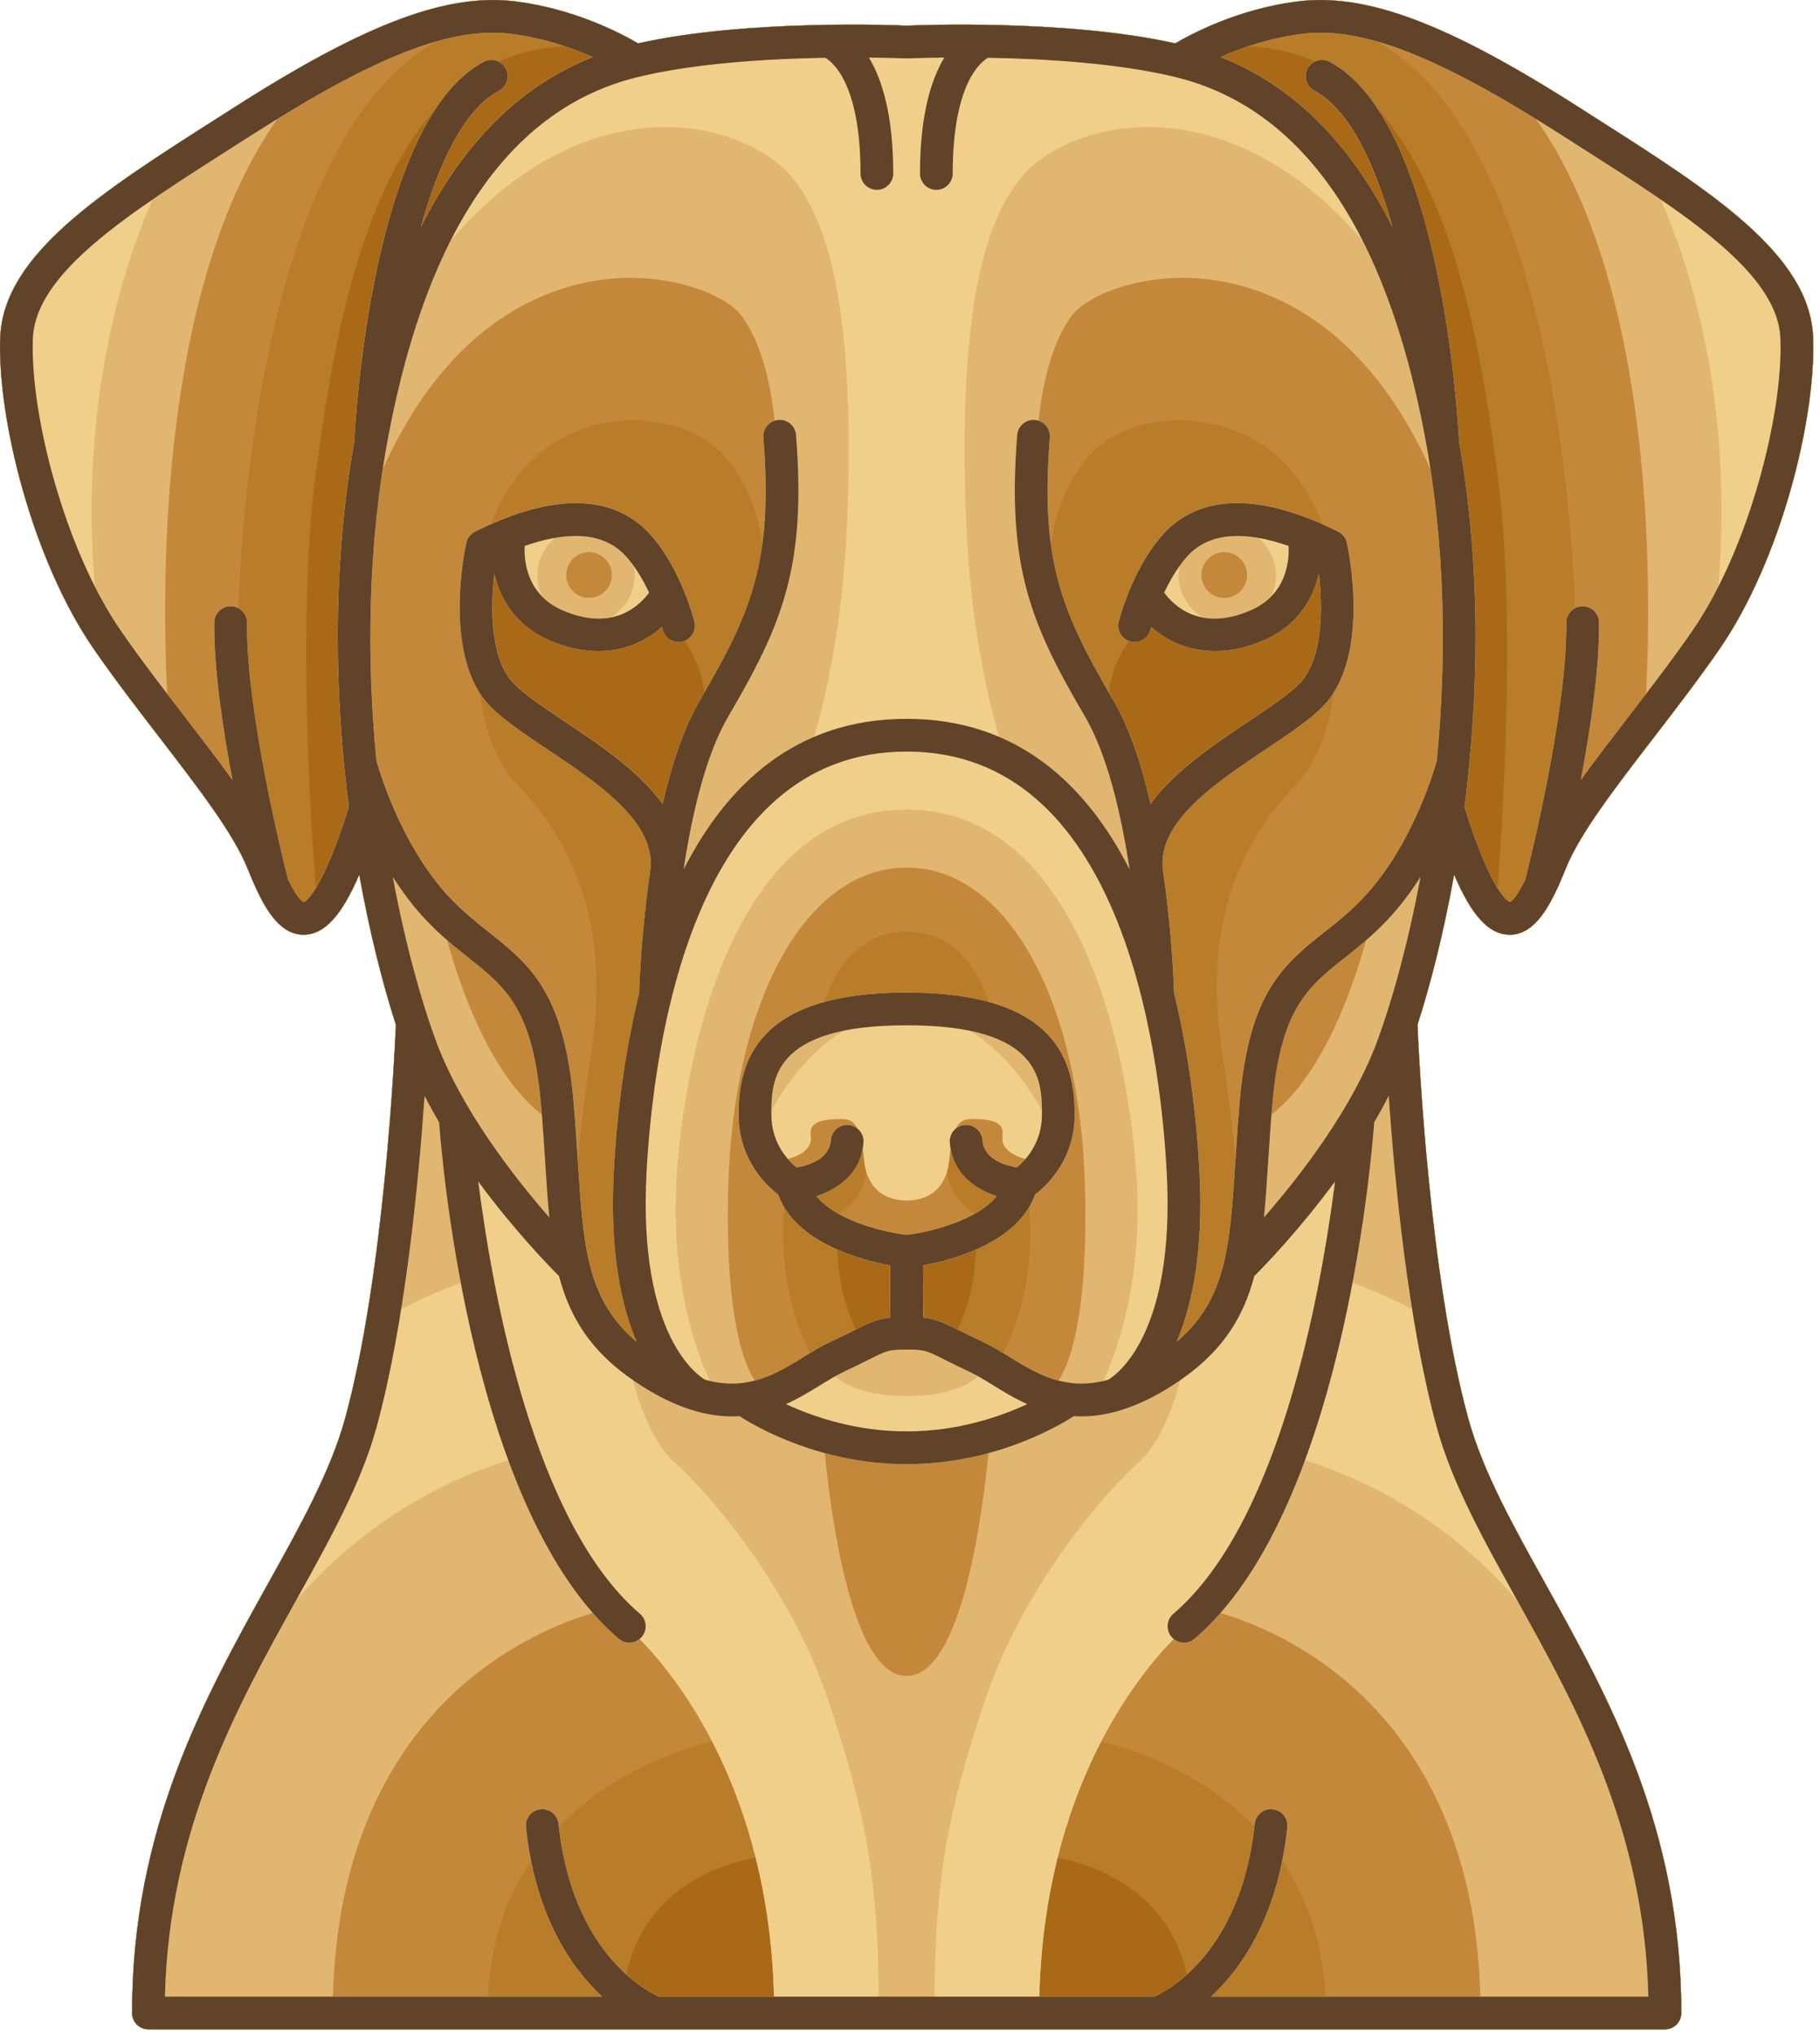 <svg style="fill-rule:evenodd;clip-rule:evenodd;stroke-linejoin:round;stroke-miterlimit:2;" xml:space="preserve" xmlns:xlink="http://www.w3.org/1999/xlink" xmlns="http://www.w3.org/2000/svg" version="1.1" viewBox="0 0 136 152" height="100%" width="100%">
    <g transform="matrix(1,0,0,1,-230.251,-221.853)">
        <g>
            <g transform="matrix(1,0,0,1,-200.65,-97.964)">
                <path style="fill:rgb(169,105,22);fill-rule:nonzero;" d="M543.62,389.632C543.654,389.633 543.689,389.633 543.724,389.633C545.245,389.633 546.283,388.227 547.14,386.448C547.14,386.444 547.143,386.442 547.144,386.439C547.421,385.863 547.68,385.25 547.929,384.629C548.961,382.072 551.618,378.622 554.432,374.969C556.076,372.834 557.775,370.627 559.354,368.352C563.991,361.672 566.616,351.039 566.386,345.018C566.151,338.824 558.758,334.117 550.198,328.664L548.86,327.813C539.058,321.552 532.962,319.267 527.827,319.926C523.408,320.495 519.934,322.341 518.722,323.057C510.653,321.241 499.378,321.701 498.653,321.732C497.931,321.7 486.655,321.241 478.582,323.057C477.37,322.341 473.896,320.495 469.478,319.926C464.341,319.268 458.247,321.552 448.444,327.813L447.105,328.666C438.545,334.116 431.153,338.823 430.917,345.018C430.688,351.039 433.313,361.671 437.949,368.352C439.528,370.627 441.228,372.834 442.872,374.969C445.685,378.622 448.343,382.073 449.374,384.629C449.624,385.249 449.883,385.863 450.16,386.439C450.161,386.442 450.161,386.444 450.164,386.446C451.02,388.226 452.059,389.634 453.58,389.633C453.615,389.633 453.649,389.633 453.684,389.632C455.165,389.57 456.43,388.211 457.747,385.148C458.542,389.587 459.533,393.417 460.483,396.355C460.397,398.405 459.614,415.143 456.673,425.811C455.602,429.694 453.345,433.751 450.957,438.046C446.181,446.631 440.768,456.359 440.768,470.167C440.768,470.843 441.316,471.389 441.99,471.389L517.411,471.389C517.413,471.389 517.414,471.391 517.417,471.391C517.419,471.391 517.42,471.389 517.421,471.389L555.317,471.389C555.991,471.389 556.54,470.843 556.54,470.167C556.54,456.359 551.127,446.631 546.351,438.046C543.961,433.751 541.706,429.693 540.634,425.811C537.695,415.148 536.911,398.405 536.825,396.355C537.774,393.417 538.765,389.587 539.561,385.148C540.874,388.211 542.138,389.57 543.62,389.632Z"></path>
            </g>
            <g transform="matrix(1,0,0,1,5.5863e-05,-97.965)">
                <path style="fill:rgb(185,124,40);fill-rule:nonzero;" d="M349.546,328.665L348.209,327.814C338.407,321.553 332.311,319.268 327.176,319.927C322.757,320.496 319.282,322.342 318.07,323.058C310,321.242 298.726,321.702 298,321.733C297.278,321.701 286.002,321.242 277.929,323.058C276.718,322.342 273.243,320.496 268.825,319.927C263.689,319.269 257.594,321.553 247.79,327.814L246.453,328.667C237.893,334.117 230.5,338.824 230.265,345.019C230.036,351.04 232.66,361.672 237.297,368.353C238.876,370.628 240.576,372.835 242.22,374.97C245.033,378.623 247.691,382.074 248.722,384.63C248.972,385.25 249.23,385.864 249.508,386.44C249.509,386.443 249.509,386.445 249.511,386.447C250.367,388.227 251.406,389.635 252.928,389.634C252.963,389.634 252.997,389.634 253.032,389.633C254.513,389.571 255.778,388.212 257.094,385.149C257.889,389.588 258.881,393.418 259.83,396.356C259.745,398.406 258.961,415.144 256.021,425.812C254.95,429.695 252.693,433.752 250.305,438.047C245.529,446.632 240.117,456.36 240.117,470.168C240.117,470.844 240.664,471.39 241.339,471.39L316.759,471.39C316.761,471.39 316.762,471.392 316.765,471.392C316.768,471.392 316.768,471.39 316.769,471.39L354.665,471.39C355.339,471.39 355.888,470.844 355.888,470.168C355.888,456.36 350.475,446.632 345.699,438.047C343.309,433.752 341.053,429.694 339.982,425.812C337.043,415.149 336.259,398.406 336.174,396.356C337.122,393.418 338.113,389.588 338.91,385.149C340.226,388.212 341.49,389.572 342.972,389.633C343.007,389.634 343.041,389.634 343.076,389.634C344.597,389.634 345.635,388.228 346.493,386.449C346.493,386.445 346.495,386.443 346.496,386.44C346.774,385.864 347.032,385.251 347.281,384.63C348.314,382.073 350.971,378.623 353.784,374.97C355.428,372.835 357.127,370.628 358.706,368.353C363.343,361.673 365.967,351.04 365.738,345.019C365.5,338.824 358.106,334.117 349.546,328.665ZM279.768,379.853C278.01,377.42 275.07,375.451 272.506,373.738C270.997,372.729 269.571,371.775 268.708,370.933C266.888,369.153 266.896,365.254 267.202,362.67C267.624,364.544 268.779,366.563 271.374,367.669C272.645,368.211 273.844,368.447 274.948,368.447C276.884,368.446 278.521,367.718 279.723,366.644C279.758,366.761 279.776,366.835 279.779,366.842C279.943,367.496 280.607,367.893 281.26,367.73C281.31,367.718 281.356,367.698 281.402,367.679C281.988,368.55 282.727,369.936 282.882,371.549C282.781,371.723 282.68,371.896 282.577,372.072C281.333,374.191 280.429,376.979 279.768,379.853ZM313.118,371.55C313.272,369.936 314.013,368.55 314.598,367.68C314.644,367.698 314.689,367.718 314.739,367.731C315.391,367.894 316.055,367.498 316.221,366.843C316.222,366.838 316.242,366.765 316.277,366.645C317.478,367.719 319.117,368.448 321.051,368.448C322.155,368.448 323.356,368.212 324.627,367.67C327.225,366.563 328.38,364.541 328.802,362.664C329.109,365.246 329.12,369.146 327.292,370.934C326.43,371.776 325.004,372.73 323.494,373.739C320.932,375.452 317.991,377.422 316.234,379.854C315.572,376.98 314.668,374.193 313.424,372.075C313.318,371.896 313.219,371.724 313.118,371.55ZM267.541,326.59C268.136,326.273 268.362,325.532 268.043,324.937C267.918,324.701 267.724,324.525 267.5,324.416C268.995,323.738 270.662,323.342 272.518,323.291C273.27,323.545 273.954,323.817 274.545,324.079C269.17,326.191 264.878,330.444 261.693,336.788C262.999,332.109 264.886,328.004 267.541,326.59ZM321.452,324.077C322.042,323.817 322.723,323.545 323.475,323.291C325.334,323.342 327.003,323.738 328.499,324.416C328.275,324.524 328.082,324.7 327.956,324.937C327.639,325.533 327.865,326.273 328.459,326.59C331.114,328.004 333.001,332.11 334.305,336.788C331.122,330.442 326.828,326.189 321.452,324.077ZM256.722,352.792C255.028,362.394 255.272,371.953 256.319,380.1C255.265,383.453 254.429,385.223 253.855,386.156C253.657,383.726 252.329,366.241 253.876,354.985C254.877,347.709 256.645,334.874 262.783,327.979C257.658,335.789 256.782,351.608 256.722,352.792ZM279.484,468.945C279.097,468.77 278.157,468.285 277.064,467.299C278.54,460.186 285.383,458.787 286.717,458.581C287.474,461.612 287.993,465.057 288.089,468.944L279.484,468.944L279.484,468.945ZM296.755,418.228C295.838,418.333 295.238,418.599 294.202,419.118C293.131,416.914 292.864,414.578 292.815,413.14C294.293,413.792 295.791,414.15 296.773,414.331L296.755,418.228ZM299.227,414.331C300.209,414.149 301.707,413.792 303.185,413.14C303.137,414.578 302.868,416.915 301.797,419.118C300.762,418.599 300.161,418.334 299.245,418.228L299.227,414.331ZM316.516,468.945L307.91,468.945C308.007,465.058 308.523,461.614 309.282,458.586C310.575,458.801 317.434,460.277 318.929,467.307C317.839,468.287 316.901,468.771 316.516,468.945ZM339.682,380.1C340.728,371.954 340.972,362.394 339.277,352.792C339.218,351.608 338.342,335.791 333.218,327.979C339.357,334.874 341.124,347.708 342.124,354.985C343.664,366.183 342.356,383.548 342.149,386.152C341.57,385.218 340.734,383.448 339.682,380.1Z"></path>
            </g>
            <g transform="matrix(1,0,0,1,200.652,-97.965)">
                <path style="fill:rgb(196,136,59);fill-rule:nonzero;" d="M148.895,328.665L147.558,327.814C137.756,321.553 131.66,319.268 126.525,319.927C122.106,320.496 118.631,322.342 117.419,323.058C109.349,321.242 98.075,321.702 97.349,321.733C96.627,321.701 85.351,321.242 77.278,323.058C76.067,322.342 72.592,320.496 68.174,319.927C63.038,319.269 56.943,321.553 47.139,327.814L45.802,328.667C37.242,334.117 29.849,338.824 29.614,345.019C29.385,351.04 32.009,361.672 36.646,368.353C38.225,370.628 39.925,372.835 41.569,374.97C44.382,378.623 47.04,382.074 48.071,384.63C48.321,385.25 48.579,385.864 48.857,386.44C48.858,386.443 48.858,386.445 48.86,386.447C49.716,388.227 50.755,389.635 52.277,389.634C52.312,389.634 52.346,389.634 52.381,389.633C53.862,389.571 55.127,388.212 56.443,385.149C57.238,389.588 58.23,393.418 59.179,396.356C59.094,398.406 58.31,415.144 55.37,425.812C54.299,429.695 52.042,433.752 49.654,438.047C44.878,446.632 39.465,456.36 39.465,470.168C39.465,470.844 40.012,471.39 40.687,471.39L116.107,471.39C116.109,471.39 116.11,471.392 116.113,471.392C116.116,471.392 116.116,471.39 116.117,471.39L154.013,471.39C154.687,471.39 155.236,470.844 155.236,470.168C155.236,456.36 149.823,446.632 145.047,438.047C142.657,433.752 140.401,429.694 139.33,425.812C136.391,415.149 135.607,398.406 135.522,396.356C136.47,393.418 137.462,389.588 138.258,385.149C139.574,388.212 140.838,389.572 142.32,389.633C142.355,389.634 142.389,389.634 142.424,389.634C143.945,389.634 144.983,388.228 145.841,386.449C145.841,386.445 145.843,386.443 145.844,386.44C146.122,385.864 146.38,385.251 146.629,384.63C147.662,382.073 150.319,378.623 153.132,374.97C154.776,372.835 156.475,370.628 158.054,368.353C162.691,361.673 165.315,351.04 165.086,345.019C164.849,338.824 157.456,334.117 148.895,328.665ZM66.551,362.67C66.973,364.544 68.128,366.563 70.723,367.669C71.994,368.211 73.193,368.447 74.297,368.447C76.233,368.446 77.87,367.718 79.072,366.644C79.107,366.761 79.125,366.835 79.128,366.842C79.292,367.496 79.956,367.893 80.609,367.73C81.265,367.566 81.661,366.902 81.499,366.248C81.459,366.091 80.513,362.377 78.27,359.813C76.553,357.852 73.275,356.183 67.225,358.573C67.212,358.579 67.199,358.584 67.184,358.59C66.893,358.705 66.596,358.833 66.294,358.967C68.939,351.801 74.98,351.204 76.889,351.204C79.612,351.204 82.184,352.173 83.602,353.732C85.556,355.88 86.297,358.517 86.565,360.484C85.987,364.684 84.431,367.801 81.924,372.073C80.68,374.191 79.777,376.978 79.115,379.852C77.357,377.419 74.417,375.45 71.853,373.737C70.344,372.728 68.918,371.774 68.055,370.932C66.237,369.152 66.245,365.254 66.551,362.67ZM104.566,420.876C104.067,420.574 103.582,420.293 103.086,420.063C102.322,419.708 101.75,419.419 101.29,419.189C100.162,418.622 99.553,418.338 98.594,418.228L98.576,414.332C100.588,413.96 104.778,412.853 106.499,409.964C106.702,412.064 106.755,416.426 104.566,420.876ZM97.349,389.396C101.008,389.396 102.72,392.363 103.499,394.66C101.881,394.213 99.865,393.951 97.349,393.951C94.832,393.951 92.817,394.213 91.199,394.661C91.977,392.362 93.691,389.396 97.349,389.396ZM94.071,405.583C94.103,405.81 94.132,406.053 94.156,406.33C94.181,406.643 94.239,406.927 94.311,407.194L94.312,407.221C94.313,407.241 94.389,409.099 92.277,410.483C91.623,410.116 91.037,409.679 90.61,409.158C92.111,408.667 93.729,407.603 94.071,405.583ZM102.416,410.481C100.321,409.109 100.382,407.302 100.385,407.22L100.387,407.195C100.458,406.926 100.516,406.643 100.541,406.33C100.564,406.053 100.594,405.809 100.626,405.583C100.967,407.601 102.584,408.667 104.084,409.158C103.659,409.677 103.072,410.112 102.416,410.481ZM88.2,409.963C89.922,412.853 94.111,413.959 96.123,414.331L96.105,418.227C95.146,418.337 94.537,418.621 93.409,419.188C92.949,419.418 92.377,419.707 91.613,420.062C91.116,420.292 90.633,420.574 90.132,420.875C87.946,416.429 87.997,412.065 88.2,409.963ZM115.582,379.853C114.92,376.979 114.016,374.192 112.772,372.074C110.264,367.801 108.708,364.683 108.131,360.479C108.401,358.514 109.141,355.881 111.094,353.733C112.512,352.173 115.085,351.205 117.808,351.205C119.715,351.205 125.756,351.802 128.403,358.967C121.755,356.019 118.231,357.755 116.427,359.815C114.185,362.378 113.238,366.092 113.198,366.25C113.034,366.904 113.432,367.567 114.087,367.732C114.739,367.895 115.403,367.499 115.569,366.844C115.57,366.839 115.59,366.766 115.625,366.646C116.826,367.72 118.465,368.449 120.399,368.449C121.503,368.449 122.705,368.213 123.975,367.671C126.573,366.564 127.728,364.542 128.15,362.665C128.457,365.247 128.468,369.147 126.64,370.935C125.778,371.777 124.352,372.731 122.842,373.74C120.28,375.45 117.338,377.42 115.582,379.853ZM72.784,406.574C72.927,404.594 73.246,401.94 73.834,397.982C75.012,390.056 73.146,383.489 68.289,378.463C66.394,376.503 65.716,373.626 65.454,371.567C65.71,371.969 66.006,372.342 66.348,372.679C67.374,373.681 68.891,374.695 70.498,375.769C74.297,378.311 78.599,381.188 78.209,384.749C77.503,389.549 77.376,393.618 77.365,393.991C76.138,398.977 75.658,403.841 75.475,407.216C75.146,413.255 76.017,417.325 77.179,420.038C73.462,416.877 73.199,412.98 72.784,406.574ZM117.519,420.039C118.682,417.326 119.551,413.256 119.224,407.217C119.041,403.842 118.559,398.979 117.334,393.992C117.323,393.619 117.196,389.55 116.49,384.75C116.1,381.188 120.401,378.312 124.201,375.77C125.807,374.696 127.325,373.682 128.349,372.68C128.691,372.343 128.989,371.97 129.245,371.569C128.981,373.628 128.304,376.505 126.409,378.465C121.551,383.49 119.685,390.058 120.863,397.984C121.452,401.944 121.77,404.596 121.914,406.578C121.499,412.98 121.236,416.877 117.519,420.039ZM52.309,387.191C52.129,387.138 51.766,386.822 51.12,385.498C50.784,384.175 47.99,372.959 48.057,366.336C48.063,365.86 47.794,365.451 47.4,365.245C47.672,357.841 49.539,330.051 62.189,322.923C64.323,322.315 66.175,322.137 67.864,322.354C70.26,322.662 72.372,323.406 73.896,324.08C68.521,326.192 64.229,330.445 61.044,336.789C62.35,332.11 64.236,328.005 66.891,326.591C67.486,326.274 67.712,325.533 67.393,324.938C67.076,324.342 66.337,324.116 65.74,324.434C57.388,328.883 56.143,351.373 56.072,352.793C54.378,362.395 54.622,371.954 55.669,380.101C53.557,386.813 52.319,387.179 52.309,387.191ZM66.055,468.945C66.263,464.723 67.528,461.401 69.287,458.799C70.322,463.939 72.605,467.09 74.6,468.945L66.055,468.945ZM78.833,468.945C77.761,468.461 72.436,465.6 71.359,456.252C75.856,451.607 81.717,450.138 82.817,449.898C85.135,454.38 87.232,460.671 87.437,468.946L78.833,468.946L78.833,468.945ZM115.865,468.945L107.26,468.945C107.465,460.671 109.562,454.38 111.88,449.897C112.982,450.136 118.843,451.604 123.339,456.248C122.263,465.601 116.937,468.461 115.865,468.945ZM125.411,458.797C127.17,461.4 128.435,464.723 128.643,468.945L120.099,468.945C122.093,467.091 124.376,463.938 125.411,458.797ZM143.578,385.502C142.934,386.822 142.578,387.139 142.431,387.19C142.379,387.178 141.14,386.813 139.031,380.099C140.077,371.953 140.321,362.393 138.626,352.791C138.556,351.371 137.31,328.881 128.959,324.432C128.363,324.114 127.622,324.34 127.305,324.936C126.988,325.532 127.214,326.272 127.808,326.589C130.463,328.003 132.35,332.109 133.654,336.787C130.47,330.441 126.176,326.188 120.8,324.076C122.319,323.403 124.428,322.661 126.835,322.352C128.525,322.134 130.374,322.313 132.508,322.921C145.161,330.046 147.027,357.858 147.299,365.243C146.905,365.449 146.636,365.858 146.641,366.334C146.709,372.964 143.91,384.194 143.578,385.502Z"></path>
            </g>
            <g transform="matrix(1,0,0,1,-200.651,97.965)">
                <path style="fill:rgb(225,182,112);fill-rule:nonzero;" d="M550.197,132.736L548.859,131.884C539.057,125.623 532.961,123.338 527.826,123.999C523.407,124.567 519.933,126.413 518.721,127.128C510.652,125.312 499.377,125.772 498.652,125.804C497.93,125.772 486.654,125.312 478.581,127.128C477.369,126.412 473.895,124.567 469.477,123.999C464.34,123.34 458.246,125.623 448.443,131.884L447.105,132.737C438.544,138.188 431.153,142.895 430.917,149.088C430.688,155.109 433.312,165.743 437.948,172.423C439.527,174.697 441.227,176.904 442.871,179.039C445.684,182.692 448.342,186.143 449.373,188.701C449.623,189.32 449.882,189.934 450.159,190.511C450.16,190.513 450.16,190.515 450.163,190.517C451.019,192.297 452.058,193.704 453.579,193.704C453.614,193.704 453.648,193.703 453.683,193.702C455.164,193.641 456.429,192.282 457.746,189.218C458.541,193.657 459.532,197.486 460.482,200.426C460.396,202.475 459.613,219.214 456.672,229.882C455.601,233.765 453.344,237.822 450.956,242.117C446.181,250.702 440.768,260.431 440.768,274.239C440.768,274.914 441.315,275.461 441.99,275.461L517.41,275.461C517.412,275.461 517.413,275.462 517.416,275.462C517.418,275.462 517.419,275.461 517.42,275.461L555.316,275.461C555.99,275.461 556.539,274.915 556.539,274.239C556.539,260.431 551.126,250.702 546.35,242.117C543.96,237.823 541.705,233.765 540.633,229.882C537.694,219.219 536.91,202.477 536.824,200.426C537.773,197.487 538.764,193.657 539.56,189.218C540.876,192.282 542.14,193.641 543.623,193.702C543.657,193.703 543.692,193.704 543.727,193.704C545.248,193.704 546.286,192.298 547.143,190.518C547.143,190.516 547.146,190.514 547.147,190.51C547.424,189.935 547.683,189.321 547.932,188.701C548.964,186.143 551.621,182.692 554.435,179.039C556.079,176.905 557.778,174.697 559.357,172.423C563.994,165.742 566.619,155.109 566.389,149.088C566.15,142.895 558.758,138.188 550.197,132.736ZM491.249,209.622C491.451,209.36 491.53,209.063 491.481,208.738C491.432,208.406 491.487,208.154 491.645,207.966C491.993,207.554 492.829,207.482 493.516,207.466C494.093,207.45 494.619,207.441 494.991,208.199C494.801,208.039 494.563,207.933 494.296,207.913C493.621,207.867 493.037,208.368 492.988,209.041C492.879,210.512 491.21,210.956 490.424,211.083C490.248,210.941 490.015,210.728 489.773,210.449C490.279,210.311 490.912,210.06 491.249,209.622ZM495.373,209.653C495.405,209.88 495.434,210.123 495.458,210.4C495.622,212.366 496.689,213.473 498.475,213.541L498.476,213.548L498.84,213.548L498.841,213.541C500.613,213.473 501.68,212.365 501.845,210.4C501.868,210.124 501.898,209.88 501.93,209.653C502.272,211.671 503.889,212.737 505.388,213.228C503.851,215.1 500.264,215.929 498.651,216.121C497.037,215.931 493.451,215.108 491.914,213.228C493.413,212.739 495.03,211.672 495.373,209.653ZM503.783,207.465C504.472,207.481 505.308,207.554 505.655,207.965C505.813,208.153 505.867,208.405 505.819,208.737C505.771,209.062 505.85,209.36 506.051,209.621C506.389,210.058 507.019,210.309 507.53,210.447C507.287,210.728 507.052,210.941 506.878,211.082C506.099,210.954 504.421,210.509 504.313,209.04C504.264,208.367 503.673,207.864 503.004,207.912C502.736,207.932 502.497,208.039 502.309,208.199C502.68,207.44 503.205,207.449 503.783,207.465ZM498.679,249.055L498.623,249.055C494.521,249.055 492.959,236.786 492.534,232.417C494.306,232.896 496.358,233.241 498.623,233.241C498.633,233.241 498.642,233.239 498.651,233.239C498.66,233.239 498.669,233.241 498.678,233.241C500.942,233.241 502.993,232.896 504.766,232.417C504.342,236.786 502.779,249.055 498.679,249.055ZM504.388,224.132C503.623,223.777 503.052,223.49 502.592,223.258C501.463,222.691 500.855,222.407 499.896,222.298L499.877,218.401C502.093,217.992 506.954,216.7 508.248,213.113C509.151,212.42 511.205,210.478 511.205,207.131C511.205,203.22 509.904,198.021 498.651,198.021C487.397,198.021 486.096,203.221 486.096,207.131C486.096,210.479 488.15,212.421 489.053,213.113C490.347,216.7 495.208,217.992 497.424,218.401L497.405,222.298C496.446,222.407 495.838,222.691 494.709,223.258C494.249,223.489 493.678,223.777 492.913,224.132C492.266,224.433 491.636,224.82 490.971,225.23C489.821,225.938 488.65,226.647 487.299,226.999C486.525,225.839 485.078,222.361 485.318,212.692C485.669,198.559 491.152,188.689 498.651,188.689C506.15,188.689 511.631,198.559 511.982,212.692C512.221,222.362 510.774,225.84 510.003,226.998C508.651,226.647 507.481,225.937 506.33,225.23C505.663,224.821 505.035,224.434 504.388,224.132ZM453.61,191.263C453.43,191.21 453.067,190.893 452.421,189.569C452.084,188.246 449.29,177.029 449.358,170.406C449.365,169.732 448.824,169.178 448.149,169.172L448.136,169.172C447.467,169.172 446.921,169.712 446.914,170.382C446.879,173.821 447.545,178.306 448.278,182.153C447.24,180.71 446.059,179.177 444.806,177.549C444.339,176.943 443.868,176.329 443.397,175.712C442.959,166.996 442.87,145.188 451.627,132.772C459.798,127.738 464.964,125.885 469.163,126.424C471.559,126.732 473.671,127.477 475.195,128.15C469.82,130.263 465.527,134.516 462.342,140.859C463.649,136.181 465.535,132.075 468.19,130.662C468.785,130.344 469.01,129.604 468.693,129.008C468.376,128.413 467.636,128.187 467.04,128.504C458.688,132.953 457.443,155.443 457.372,156.864C455.678,166.466 455.922,176.025 456.969,184.17C454.858,190.884 453.621,191.249 453.61,191.263ZM459.03,180.688C458.383,173.989 458.346,166.498 459.508,158.927C465.245,146.159 474.114,144.64 477.973,144.64C482.028,144.64 485.304,146.108 486.325,147.489C487.909,149.63 488.537,152.949 488.788,155.311C488.266,155.484 487.907,155.992 487.953,156.564C488.682,165.761 487.073,169.592 483.228,176.144C481.984,178.261 481.081,181.048 480.419,183.922C478.661,181.49 475.721,179.521 473.157,177.808C471.648,176.798 470.222,175.844 469.359,175.001C467.539,173.221 467.546,169.323 467.852,166.739C468.274,168.614 469.429,170.632 472.025,171.738C473.295,172.28 474.495,172.516 475.599,172.516C477.534,172.515 479.172,171.788 480.374,170.713C480.408,170.832 480.427,170.905 480.429,170.911C480.593,171.566 481.257,171.962 481.91,171.8C482.566,171.636 482.963,170.972 482.8,170.318C482.76,170.161 481.814,166.446 479.571,163.884C477.854,161.921 474.576,160.253 468.525,162.644C468.512,162.649 468.499,162.653 468.485,162.659C467.824,162.922 467.13,163.232 466.401,163.596C466.074,163.76 465.837,164.063 465.755,164.421C465.677,164.773 463.872,173.056 467.648,176.749C468.674,177.75 470.191,178.765 471.797,179.839C475.597,182.381 479.898,185.257 479.508,188.819C478.803,193.619 478.675,197.689 478.665,198.061C477.438,203.049 476.957,207.912 476.774,211.287C476.445,217.326 477.316,221.395 478.477,224.109C474.748,220.937 474.497,217.026 474.079,210.583C473.989,209.181 473.894,207.73 473.757,206.136C473.047,197.959 470.442,195.894 467.424,193.501C466.484,192.755 465.512,191.984 464.538,190.959C460.701,186.915 459.046,180.755 459.028,180.693C459.03,180.692 459.03,180.691 459.03,180.688ZM473.21,166.837C473.21,165.894 473.973,165.13 474.916,165.13C475.858,165.13 476.624,165.894 476.624,166.837C476.624,167.78 475.858,168.544 474.916,168.544C473.973,168.544 473.21,167.78 473.21,166.837ZM464.315,194.112C464.869,194.591 465.406,195.019 465.907,195.417C468.691,197.625 470.704,199.221 471.324,206.349C471.347,206.616 471.368,206.875 471.388,207.137C467.546,204.14 465.311,197.713 464.315,194.112ZM480.135,273.016C479.055,272.529 473.653,269.631 472.635,260.109C472.564,259.438 471.963,258.951 471.29,259.025C470.619,259.096 470.133,259.698 470.204,260.369C470.916,267.019 473.601,270.878 475.901,273.016L455.781,273.016C456.104,260.059 461.563,252.906 466.165,249.162C469.719,246.271 473.305,244.923 475.202,244.362C475.812,245.058 476.456,245.7 477.134,246.279C477.363,246.476 477.646,246.573 477.927,246.573C478.201,246.573 478.471,246.477 478.694,246.299C481.404,249.049 488.358,257.592 488.74,273.016L480.135,273.016ZM526.012,259.024C525.337,258.95 524.739,259.438 524.666,260.108C523.649,269.631 518.246,272.528 517.167,273.015L508.562,273.015C508.945,257.595 515.895,249.052 518.609,246.298C518.832,246.477 519.101,246.572 519.376,246.572C519.657,246.572 519.939,246.475 520.169,246.278C520.846,245.699 521.489,245.057 522.101,244.361C523.998,244.922 527.583,246.27 531.138,249.161C535.74,252.905 541.199,260.058 541.521,273.015L521.4,273.015C523.7,270.877 526.385,267.018 527.096,260.368C527.17,259.697 526.683,259.095 526.012,259.024ZM525.913,207.137C525.934,206.875 525.955,206.616 525.977,206.349C526.597,199.221 528.609,197.626 531.393,195.417C531.895,195.019 532.432,194.592 532.986,194.112C531.992,197.713 529.757,204.139 525.913,207.137ZM538.271,180.689C538.271,180.69 538.27,180.691 538.27,180.692C538.253,180.755 536.611,186.899 532.761,190.958C531.787,191.984 530.816,192.755 529.875,193.5C526.857,195.893 524.252,197.958 523.541,206.135C523.403,207.729 523.31,209.179 523.219,210.582C522.802,217.025 522.549,220.936 518.821,224.108C519.984,221.395 520.853,217.325 520.525,211.286C520.342,207.911 519.86,203.048 518.634,198.06C518.623,197.688 518.496,193.618 517.791,188.818C517.401,185.256 521.701,182.38 525.502,179.838C527.108,178.764 528.625,177.749 529.65,176.748C533.426,173.055 531.622,164.772 531.544,164.42C531.463,164.062 531.226,163.758 530.898,163.595C523.47,159.881 519.636,161.702 517.728,163.883C515.486,166.446 514.539,170.16 514.499,170.317C514.335,170.972 514.732,171.633 515.388,171.798C516.04,171.962 516.704,171.566 516.87,170.911C516.871,170.906 516.891,170.832 516.925,170.713C518.126,171.788 519.766,172.516 521.699,172.516C522.803,172.516 524.005,172.28 525.275,171.738C527.873,170.631 529.027,168.609 529.449,166.732C529.756,169.314 529.767,173.214 527.939,175.001C527.077,175.844 525.651,176.798 524.141,177.808C521.578,179.521 518.637,181.49 516.88,183.922C516.219,181.048 515.314,178.261 514.07,176.144C510.224,169.592 508.616,165.761 509.346,156.564C509.392,155.992 509.033,155.484 508.512,155.311C508.759,152.956 509.388,149.632 510.972,147.489C511.994,146.108 515.27,144.64 519.326,144.64C523.182,144.64 532.054,146.159 537.79,158.927C538.955,166.5 538.918,173.991 538.271,180.689ZM524.092,166.837C524.092,167.78 523.328,168.544 522.385,168.544C521.443,168.544 520.678,167.78 520.678,166.837C520.678,165.894 521.443,165.13 522.385,165.13C523.328,165.13 524.092,165.895 524.092,166.837ZM549.023,182.152C549.756,178.306 550.422,173.821 550.388,170.381C550.38,169.71 549.834,169.171 549.165,169.171L549.151,169.171C548.477,169.178 547.935,169.731 547.942,170.405C548.01,177.034 545.211,188.264 544.879,189.571C544.235,190.892 543.88,191.208 543.732,191.259C543.68,191.248 542.441,190.883 540.332,184.168C541.379,176.022 541.622,166.463 539.928,156.862C539.858,155.441 538.612,132.951 530.261,128.502C529.665,128.185 528.924,128.41 528.607,129.006C528.291,129.602 528.516,130.341 529.111,130.66C531.765,132.073 533.653,136.179 534.958,140.857C531.774,134.512 527.479,130.259 522.104,128.147C523.623,127.475 525.732,126.731 528.139,126.422C532.338,125.881 537.503,127.736 545.675,132.77C554.435,145.187 554.343,166.995 553.904,175.711C553.433,176.328 552.962,176.942 552.496,177.547C551.242,179.176 550.062,180.709 549.023,182.152Z"></path>
            </g>
            <g transform="matrix(1,0,0,1,5.58301e-05,97.965)">
                <path style="fill:rgb(240,207,138);fill-rule:nonzero;" d="M349.546,132.736L348.21,131.884C338.407,125.623 332.311,123.338 327.176,123.999C322.757,124.567 319.282,126.413 318.071,127.128C310,125.312 298.726,125.772 298,125.804C297.28,125.772 286.002,125.312 277.929,127.128C276.718,126.412 273.243,124.567 268.825,123.999C263.69,123.34 257.595,125.623 247.79,131.884L246.453,132.737C237.893,138.188 230.5,142.895 230.265,149.088C230.036,155.109 232.66,165.743 237.297,172.423C238.876,174.697 240.576,176.904 242.22,179.039C245.033,182.692 247.691,186.143 248.722,188.701C248.972,189.32 249.232,189.934 249.508,190.511C249.509,190.513 249.51,190.515 249.511,190.517C250.367,192.297 251.406,193.704 252.928,193.704C252.963,193.704 252.997,193.703 253.032,193.702C254.513,193.641 255.778,192.282 257.094,189.218C257.891,193.657 258.882,197.486 259.83,200.426C259.745,202.475 258.962,219.214 256.021,229.882C254.951,233.765 252.694,237.822 250.305,242.117C245.529,250.702 240.117,260.431 240.117,274.239C240.117,274.914 240.664,275.461 241.339,275.461L316.759,275.461C316.761,275.461 316.764,275.462 316.765,275.462C316.767,275.462 316.768,275.461 316.771,275.461L354.665,275.461C355.34,275.461 355.888,274.915 355.888,274.239C355.888,260.431 350.475,250.702 345.699,242.117C343.309,237.823 341.053,233.765 339.983,229.882C337.044,219.219 336.26,202.477 336.174,200.426C337.122,197.487 338.113,193.657 338.91,189.218C340.226,192.282 341.491,193.641 342.972,193.702C343.007,193.703 343.041,193.704 343.076,193.704C344.597,193.704 345.635,192.298 346.493,190.518C346.494,190.516 346.495,190.514 346.496,190.51C346.774,189.935 347.032,189.321 347.282,188.701C348.313,186.143 350.97,182.692 353.784,179.039C355.428,176.905 357.128,174.697 358.707,172.423C363.343,165.742 365.967,155.109 365.738,149.088C365.5,142.895 358.106,138.188 349.546,132.736ZM331.318,219.694C332.438,213.781 332.843,208.988 332.937,207.711C333.315,207.065 333.679,206.405 334.022,205.735C334.309,209.884 334.842,215.853 335.772,221.667C334.042,220.771 332.4,220.082 331.318,219.694ZM315.334,233.11C313.314,234.884 306.88,241.933 303.9,250.76C301.027,259.265 300.15,264.255 300.079,273.015L295.92,273.015C295.848,264.255 294.971,259.265 292.099,250.76C289.119,241.933 282.683,234.884 280.665,233.11C278.943,231.598 277.964,228.538 277.558,226.973C277.813,227.149 278.077,227.326 278.353,227.499C280.917,229.102 283.087,229.677 284.952,229.677C285.14,229.677 285.325,229.67 285.507,229.658C286.89,230.546 291.614,233.24 297.972,233.24C297.981,233.24 297.991,233.238 298,233.238C298.009,233.238 298.019,233.24 298.028,233.24C304.386,233.24 309.111,230.546 310.494,229.658C310.676,229.67 310.86,229.677 311.048,229.677C312.913,229.677 315.082,229.102 317.647,227.499C317.925,227.326 318.188,227.149 318.442,226.973C318.035,228.538 317.057,231.598 315.334,233.11ZM264.683,219.694C263.6,220.082 261.958,220.772 260.227,221.667C261.157,215.853 261.691,209.885 261.978,205.735C262.32,206.404 262.685,207.064 263.063,207.711C263.157,208.988 263.562,213.781 264.683,219.694ZM303.133,207.465C303.822,207.481 304.658,207.554 305.005,207.965C305.164,208.153 305.217,208.405 305.169,208.737C305.122,209.062 305.2,209.36 305.401,209.621C305.739,210.058 306.369,210.309 306.88,210.447C306.637,210.728 306.404,210.941 306.229,211.082C305.449,210.954 303.772,210.509 303.664,209.04C303.614,208.367 303.024,207.864 302.354,207.912C302.086,207.932 301.849,208.039 301.659,208.199C302.028,207.44 302.554,207.449 303.133,207.465ZM302.685,200.867C307.853,201.918 308.099,204.811 308.11,206.834C307.305,205.371 305.464,202.501 302.685,200.867ZM287.89,206.834C287.902,204.811 288.148,201.918 293.316,200.867C290.537,202.501 288.695,205.371 287.89,206.834ZM290.599,209.622C290.801,209.36 290.879,209.063 290.832,208.738C290.783,208.406 290.836,208.154 290.996,207.966C291.343,207.554 292.179,207.482 292.868,207.466C293.445,207.45 293.97,207.441 294.341,208.199C294.151,208.039 293.913,207.933 293.647,207.913C292.97,207.867 292.387,208.368 292.337,209.041C292.228,210.512 290.559,210.956 289.773,211.083C289.598,210.941 289.364,210.728 289.122,210.449C289.628,210.311 290.261,210.06 290.599,209.622ZM294.722,209.653C294.755,209.88 294.784,210.123 294.807,210.4C294.972,212.366 296.038,213.473 297.824,213.541L297.825,213.548L298.188,213.548L298.189,213.541C299.962,213.473 301.028,212.365 301.193,210.4C301.216,210.124 301.246,209.88 301.278,209.653C301.619,211.671 303.236,212.737 304.737,213.228C303.198,215.1 299.612,215.929 297.999,216.121C296.384,215.931 292.798,215.108 291.262,213.228C292.763,212.739 294.379,211.672 294.722,209.653ZM298,224.684C298.009,224.684 298.019,224.686 298.028,224.686C299.34,224.686 299.51,224.773 300.842,225.442C301.317,225.682 301.907,225.979 302.707,226.35C302.91,226.443 303.122,226.558 303.338,226.681C302.633,227.319 301.119,228.158 298.027,228.158L297.971,228.158C294.879,228.158 293.365,227.32 292.658,226.681C292.876,226.558 293.088,226.443 293.291,226.35C294.091,225.979 294.681,225.682 295.156,225.442C296.489,224.773 296.659,224.686 297.97,224.686C297.981,224.686 297.991,224.684 298,224.684ZM305.679,225.23C305.014,224.821 304.385,224.434 303.737,224.132C302.973,223.777 302.401,223.49 301.941,223.258C300.813,222.691 300.204,222.407 299.245,222.298L299.227,218.401C301.441,217.992 306.303,216.7 307.596,213.113C308.5,212.42 310.554,210.478 310.554,207.131C310.554,203.22 309.253,198.021 297.999,198.021C286.746,198.021 285.444,203.221 285.444,207.131C285.444,210.479 287.498,212.421 288.402,213.113C289.695,216.7 294.557,217.992 296.772,218.401L296.754,222.298C295.795,222.407 295.186,222.691 294.058,223.258C293.598,223.489 293.026,223.777 292.262,224.132C291.615,224.433 290.985,224.82 290.32,225.23C288.917,226.093 287.489,226.969 285.733,227.179C285.679,227.183 285.623,227.187 285.57,227.198C284.874,227.265 284.121,227.213 283.301,227.025C282.559,225.459 280.682,220.811 280.741,213.948C280.811,205.717 284.043,184.355 297.97,184.355L298.026,184.355C311.953,184.355 315.185,205.717 315.255,213.948C315.314,220.804 313.437,225.456 312.694,227.025C311.871,227.214 311.115,227.264 310.416,227.197C310.377,227.19 310.336,227.187 310.297,227.183C308.528,226.979 307.091,226.099 305.679,225.23ZM256.723,156.863C255.029,166.465 255.272,176.024 256.318,184.169C254.208,190.883 252.97,191.249 252.959,191.262C252.78,191.209 252.417,190.892 251.771,189.568C251.434,188.245 248.639,177.028 248.707,170.405C248.714,169.731 248.172,169.177 247.497,169.171L247.484,169.171C246.815,169.171 246.269,169.711 246.262,170.381C246.227,173.82 246.894,178.305 247.626,182.152C246.587,180.709 245.408,179.176 244.155,177.548C242.529,175.438 240.848,173.255 239.303,171.028C238.601,170.016 237.944,168.89 237.337,167.691C236.131,153.178 239.855,142.818 241.656,138.782C243.54,137.489 245.612,136.169 247.764,134.798L249.105,133.944C258.376,128.022 264.001,125.843 268.512,126.423C270.908,126.731 273.02,127.476 274.544,128.149C269.17,130.262 264.877,134.515 261.692,140.858C262.998,136.18 264.884,132.074 267.539,130.661C268.134,130.343 268.36,129.603 268.042,129.007C267.724,128.412 266.985,128.186 266.389,128.503C258.039,132.952 256.793,155.442 256.723,156.863ZM258.379,180.688C257.656,173.202 257.691,164.725 259.314,156.253C260.402,150.574 261.943,145.773 263.927,141.859C270.169,134.597 276.445,133.38 279.942,133.38C284.52,133.38 287.833,135.302 289.278,136.948C292.716,140.865 294.075,149.04 293.557,162.681C293.264,170.367 291.941,176.005 291.088,178.919C286.672,180.801 283.547,184.484 281.337,188.822C281.949,184.772 282.974,180.296 284.685,177.38C288.709,170.525 290.52,166.217 289.738,156.37C289.684,155.698 289.101,155.196 288.423,155.249C287.75,155.303 287.248,155.891 287.301,156.564C288.03,165.761 286.422,169.592 282.576,176.144C281.333,178.261 280.429,181.048 279.767,183.922C278.009,181.49 275.069,179.521 272.507,177.808C270.997,176.798 269.571,175.844 268.708,175.001C266.888,173.221 266.896,169.323 267.202,166.739C267.624,168.614 268.779,170.632 271.376,171.738C272.645,172.28 273.845,172.516 274.949,172.516C276.885,172.515 278.522,171.788 279.724,170.713C279.759,170.832 279.778,170.905 279.78,170.911C279.945,171.566 280.608,171.962 281.261,171.8C281.917,171.636 282.315,170.972 282.151,170.318C282.111,170.161 281.164,166.446 278.922,163.884C277.205,161.921 273.928,160.253 267.877,162.644C267.864,162.649 267.851,162.653 267.836,162.659C267.174,162.922 266.482,163.232 265.753,163.596C265.424,163.76 265.187,164.063 265.106,164.421C265.028,164.773 263.223,173.056 267,176.749C268.024,177.75 269.542,178.765 271.148,179.839C274.948,182.381 279.249,185.257 278.859,188.819C278.153,193.619 278.026,197.689 278.016,198.061C276.79,203.049 276.308,207.912 276.125,211.287C275.796,217.326 276.667,221.395 277.83,224.109C274.1,220.937 273.848,217.026 273.432,210.583C273.341,209.181 273.247,207.73 273.109,206.136C272.398,197.959 269.793,195.894 266.775,193.501C265.836,192.755 264.863,191.984 263.889,190.959C260.052,186.915 258.397,180.755 258.381,180.693C258.379,180.692 258.379,180.691 258.379,180.688ZM277.082,165.495C277.265,165.706 277.438,165.927 277.602,166.155C277.648,166.387 277.679,166.622 277.679,166.861C277.679,168.182 276.947,169.38 275.842,170.016C274.905,170.185 273.744,170.093 272.333,169.493C271.678,169.213 271.17,168.853 270.775,168.453C270.535,167.963 270.405,167.423 270.405,166.861C270.405,165.755 270.903,164.742 271.732,164.061C273.78,163.707 275.743,163.964 277.082,165.495ZM259.602,189.379C260.318,190.506 261.152,191.624 262.116,192.64C263.209,193.793 264.297,194.655 265.257,195.417C268.042,197.625 270.053,199.221 270.673,206.349C270.809,207.915 270.902,209.352 270.992,210.742C271.085,212.19 271.173,213.545 271.299,214.818C268.641,211.777 264.703,206.722 262.816,201.6C261.753,198.712 260.55,194.475 259.602,189.379ZM271.984,260.108C271.913,259.437 271.312,258.95 270.639,259.024C269.968,259.095 269.483,259.697 269.555,260.368C270.266,267.018 272.952,270.877 275.251,273.015L242.575,273.015C242.885,260.54 247.902,251.463 252.371,243.428C258.391,236.415 265.575,233.754 268.241,232.962C270.198,238.269 272.864,243.182 276.483,246.278C276.712,246.475 276.996,246.572 277.276,246.572C277.55,246.572 277.821,246.476 278.043,246.298C280.754,249.048 287.708,257.591 288.089,273.015L279.485,273.015C278.404,272.528 273.003,269.63 271.984,260.108ZM353.426,273.016L320.75,273.016C323.05,270.878 325.735,267.019 326.446,260.369C326.519,259.698 326.032,259.096 325.362,259.025C324.687,258.951 324.089,259.439 324.017,260.109C322.999,269.632 317.597,272.529 316.518,273.016L307.913,273.016C308.294,257.596 315.245,249.053 317.959,246.299C318.181,246.478 318.451,246.573 318.726,246.573C319.007,246.573 319.289,246.476 319.519,246.279C323.138,243.183 325.804,238.269 327.761,232.963C330.428,233.755 337.612,236.416 343.632,243.429C348.1,251.464 353.116,260.542 353.426,273.016ZM333.184,201.599C331.3,206.714 327.36,211.772 324.702,214.815C324.827,213.543 324.914,212.19 325.007,210.742C325.097,209.353 325.191,207.916 325.326,206.349C325.946,199.221 327.957,197.626 330.743,195.417C331.703,194.655 332.791,193.793 333.884,192.64C334.848,191.624 335.682,190.507 336.399,189.379C335.45,194.475 334.247,198.712 333.184,201.599ZM337.621,180.689C337.621,180.69 337.62,180.691 337.62,180.692C337.604,180.755 335.961,186.899 332.112,190.958C331.138,191.984 330.166,192.755 329.226,193.5C326.209,195.893 323.603,197.958 322.892,206.135C322.754,207.729 322.661,209.179 322.569,210.582C322.153,217.025 321.901,220.936 318.171,224.108C319.334,221.395 320.204,217.325 319.876,211.286C319.692,207.911 319.21,203.048 317.985,198.06C317.975,197.688 317.847,193.618 317.141,188.818C316.753,185.256 321.052,182.38 324.852,179.838C326.458,178.764 327.976,177.749 329,176.748C332.777,173.055 330.972,164.772 330.894,164.42C330.813,164.062 330.576,163.758 330.248,163.595C322.82,159.881 318.987,161.702 317.079,163.883C314.836,166.446 313.889,170.16 313.85,170.317C313.686,170.972 314.084,171.633 314.739,171.798C315.392,171.962 316.056,171.566 316.221,170.911C316.222,170.906 316.242,170.832 316.277,170.713C317.479,171.788 319.117,172.516 321.052,172.516C322.156,172.516 323.356,172.28 324.626,171.738C327.225,170.631 328.38,168.609 328.801,166.732C329.108,169.314 329.119,173.214 327.292,175.001C326.429,175.844 325.003,176.798 323.493,177.808C320.932,179.521 317.991,181.49 316.233,183.922C315.571,181.048 314.667,178.261 313.424,176.144C309.579,169.592 307.97,165.761 308.699,156.564C308.752,155.891 308.251,155.303 307.577,155.249C306.906,155.199 306.316,155.698 306.262,156.37C305.48,166.217 307.291,170.525 311.315,177.38C313.024,180.294 314.05,184.769 314.661,188.82C312.451,184.483 309.327,180.801 304.912,178.919C304.059,176.005 302.736,170.366 302.443,162.681C301.924,149.04 303.283,140.865 306.722,136.948C308.167,135.302 311.48,133.38 316.058,133.38C319.555,133.38 325.831,134.597 332.073,141.86C334.056,145.775 335.597,150.574 336.686,156.253C338.309,164.726 338.343,173.202 337.621,180.689ZM320.158,170.015C319.053,169.379 318.321,168.181 318.321,166.86C318.321,166.621 318.352,166.387 318.399,166.156C318.563,165.927 318.735,165.705 318.919,165.494C320.26,163.963 322.221,163.707 324.27,164.06C325.099,164.741 325.596,165.753 325.596,166.86C325.596,167.422 325.467,167.962 325.227,168.453C324.831,168.853 324.324,169.213 323.669,169.492C322.256,170.092 321.097,170.185 320.158,170.015ZM351.844,177.549C350.591,179.176 349.411,180.71 348.372,182.153C349.105,178.307 349.771,173.822 349.737,170.382C349.73,169.711 349.184,169.172 348.515,169.172L348.502,169.172C347.826,169.179 347.285,169.732 347.292,170.406C347.36,177.035 344.56,188.265 344.229,189.572C343.585,190.893 343.23,191.209 343.083,191.26C343.03,191.249 341.792,190.884 339.682,184.169C340.73,176.023 340.972,166.464 339.277,156.863C339.207,155.442 337.961,132.952 329.61,128.503C329.014,128.186 328.273,128.411 327.956,129.007C327.639,129.603 327.865,130.342 328.461,130.661C331.114,132.074 333.001,136.18 334.307,140.858C331.122,134.513 326.828,130.26 321.452,128.148C322.971,127.476 325.08,126.732 327.487,126.423C332,125.842 337.622,128.022 346.895,133.944L348.233,134.798C350.386,136.168 352.459,137.489 354.343,138.783C356.144,142.819 359.867,153.173 358.662,167.693C358.055,168.89 357.397,170.017 356.696,171.028C355.151,173.255 353.47,175.438 351.844,177.549Z"></path>
            </g>
            <g transform="matrix(1,0,0,1,200.651,97.966)">
                <path style="fill:rgb(97,67,41);fill-rule:nonzero;" d="M142.317,193.702C142.352,193.703 142.387,193.704 142.421,193.704C143.942,193.704 144.98,192.298 145.838,190.518C145.839,190.516 145.84,190.514 145.842,190.51C146.119,189.935 146.378,189.321 146.628,188.701C147.66,186.143 150.317,182.692 153.13,179.039C154.774,176.905 156.474,174.697 158.053,172.423C162.689,165.742 165.313,155.109 165.085,149.088C164.85,142.894 157.457,138.187 148.896,132.735L147.56,131.883C137.757,125.622 131.661,123.337 126.526,123.998C122.106,124.566 118.632,126.412 117.421,127.127C109.351,125.311 98.077,125.771 97.351,125.803C96.63,125.771 85.353,125.311 77.28,127.127C76.069,126.411 72.594,124.566 68.176,123.998C63.04,123.339 56.945,125.622 47.141,131.883L45.804,132.736C37.244,138.187 29.851,142.894 29.616,149.087C29.387,155.108 32.011,165.742 36.648,172.422C38.227,174.696 39.927,176.903 41.571,179.038C44.384,182.691 47.042,186.142 48.073,188.7C48.323,189.319 48.582,189.933 48.859,190.51C48.86,190.512 48.861,190.514 48.862,190.516C49.719,192.296 50.757,193.703 52.279,193.703C52.313,193.703 52.348,193.702 52.383,193.701C53.864,193.64 55.129,192.281 56.445,189.217C57.241,193.656 58.233,197.485 59.181,200.425C59.096,202.474 58.313,219.213 55.372,229.881C54.302,233.764 52.045,237.821 49.655,242.116C44.88,250.701 39.467,260.43 39.467,274.238C39.467,274.913 40.014,275.46 40.689,275.46L116.109,275.46C116.111,275.46 116.113,275.461 116.115,275.461C116.116,275.461 116.118,275.46 116.12,275.46L154.015,275.46C154.69,275.46 155.237,274.914 155.237,274.238C155.237,260.43 149.824,250.701 145.049,242.116C142.659,237.822 140.403,233.764 139.332,229.881C136.393,219.218 135.609,202.476 135.522,200.425C136.471,197.486 137.463,193.656 138.259,189.217C139.572,192.282 140.836,193.641 142.317,193.702ZM132.533,201.599C130.649,206.714 126.709,211.772 124.051,214.815C124.176,213.543 124.263,212.19 124.357,210.742C124.447,209.353 124.541,207.916 124.676,206.349C125.296,199.221 127.307,197.626 130.093,195.417C131.053,194.655 132.141,193.793 133.234,192.64C134.198,191.624 135.032,190.507 135.749,189.379C134.799,194.475 133.596,198.712 132.533,201.599ZM109.767,227.196C109.728,227.189 109.688,227.186 109.648,227.182C107.877,226.979 106.439,226.099 105.027,225.229C104.361,224.82 103.733,224.433 103.085,224.131C102.32,223.776 101.749,223.489 101.289,223.257C100.16,222.69 99.552,222.406 98.592,222.297L98.575,218.4C100.789,217.991 105.652,216.699 106.945,213.112C107.849,212.419 109.903,210.477 109.903,207.13C109.903,203.219 108.602,198.02 97.348,198.02C86.095,198.02 84.793,203.22 84.793,207.13C84.793,210.478 86.847,212.42 87.751,213.112C89.044,216.699 93.906,217.991 96.121,218.4L96.103,222.297C95.143,222.406 94.535,222.69 93.407,223.257C92.947,223.488 92.375,223.776 91.611,224.131C90.964,224.432 90.334,224.819 89.669,225.229C88.267,226.092 86.838,226.968 85.082,227.178C85.027,227.182 84.972,227.186 84.919,227.197C84.121,227.273 83.253,227.206 82.291,226.941C81.855,226.694 77.243,223.774 77.915,211.42C78.428,201.98 81.346,180.023 97.321,180.023C97.33,180.023 97.339,180.021 97.349,180.021C97.358,180.021 97.367,180.023 97.377,180.023C113.352,180.023 116.27,201.981 116.783,211.42C117.453,223.754 112.855,226.687 112.407,226.941C111.44,227.208 110.569,227.273 109.767,227.196ZM97.377,230.797C97.367,230.797 97.358,230.799 97.349,230.799C97.339,230.799 97.33,230.797 97.321,230.797C93.545,230.797 90.373,229.706 88.332,228.76C89.303,228.324 90.166,227.794 90.95,227.311C91.554,226.941 92.123,226.59 92.641,226.35C93.44,225.979 94.031,225.682 94.506,225.442C95.838,224.773 96.009,224.686 97.32,224.686C97.329,224.686 97.338,224.684 97.348,224.684C97.357,224.684 97.366,224.686 97.376,224.686C98.687,224.686 98.858,224.773 100.19,225.442C100.665,225.682 101.256,225.979 102.055,226.35C102.574,226.591 103.143,226.941 103.746,227.311C104.53,227.794 105.394,228.324 106.364,228.76C104.325,229.706 101.153,230.797 97.377,230.797ZM92.995,207.913C92.318,207.867 91.736,208.368 91.686,209.041C91.577,210.512 89.908,210.956 89.122,211.083C88.518,210.594 87.239,209.306 87.239,207.13C87.239,204.637 87.239,200.464 97.349,200.464C107.459,200.464 107.459,204.637 107.459,207.13C107.459,209.309 106.176,210.599 105.577,211.083C104.797,210.955 103.12,210.51 103.012,209.041C102.962,208.368 102.371,207.865 101.702,207.913C101.029,207.962 100.524,208.549 100.574,209.223C100.744,211.523 102.482,212.705 104.086,213.229C102.547,215.101 98.961,215.93 97.348,216.122C95.732,215.932 92.147,215.109 90.61,213.229C92.214,212.705 93.953,211.523 94.123,209.223C94.174,208.549 93.668,207.962 92.995,207.913ZM119.224,211.288C119.041,207.913 118.559,203.05 117.333,198.062C117.323,197.69 117.195,193.62 116.49,188.82C116.101,185.258 120.401,182.382 124.2,179.84C125.807,178.766 127.325,177.751 128.349,176.75C132.126,173.057 130.321,164.774 130.243,164.422C130.163,164.064 129.925,163.76 129.597,163.597C122.169,159.883 118.336,161.704 116.428,163.885C114.185,166.448 113.238,170.162 113.199,170.319C113.035,170.974 113.433,171.635 114.087,171.8C114.741,171.964 115.405,171.568 115.57,170.913C115.571,170.908 115.591,170.834 115.625,170.715C116.827,171.79 118.465,172.518 120.4,172.518C121.504,172.518 122.705,172.282 123.974,171.74C126.573,170.633 127.728,168.611 128.149,166.734C128.456,169.316 128.467,173.216 126.64,175.003C125.777,175.846 124.351,176.8 122.841,177.81C120.279,179.523 117.338,181.492 115.58,183.924C114.919,181.05 114.014,178.263 112.771,176.146C108.926,169.594 107.317,165.763 108.047,156.566C108.1,155.893 107.598,155.305 106.925,155.251C106.254,155.201 105.664,155.7 105.61,156.372C104.828,166.219 106.639,170.527 110.663,177.382C112.372,180.296 113.397,184.771 114.009,188.822C110.789,182.506 105.633,177.579 97.375,177.579C97.365,177.579 97.356,177.581 97.347,177.581C97.337,177.581 97.328,177.579 97.319,177.579C89.06,177.579 83.902,182.507 80.683,188.824C81.294,184.774 82.32,180.298 84.031,177.382C88.055,170.527 89.865,166.219 89.084,156.372C89.03,155.7 88.447,155.198 87.769,155.251C87.096,155.305 86.594,155.893 86.647,156.566C87.377,165.763 85.768,169.594 81.923,176.146C80.68,178.263 79.775,181.05 79.114,183.924C77.356,181.492 74.415,179.523 71.853,177.81C70.343,176.8 68.917,175.846 68.054,175.003C66.234,173.223 66.242,169.325 66.547,166.741C66.969,168.616 68.124,170.634 70.72,171.74C71.99,172.282 73.19,172.518 74.294,172.518C76.23,172.517 77.867,171.79 79.069,170.715C79.103,170.834 79.123,170.907 79.124,170.913C79.289,171.568 79.951,171.964 80.605,171.802C81.26,171.638 81.658,170.974 81.495,170.32C81.455,170.163 80.509,166.448 78.266,163.886C76.549,161.923 73.272,160.255 67.221,162.646C67.208,162.651 67.194,162.655 67.18,162.661C66.518,162.924 65.825,163.234 65.097,163.598C64.769,163.762 64.531,164.065 64.451,164.423C64.372,164.775 62.567,173.058 66.345,176.751C67.369,177.752 68.887,178.767 70.494,179.841C74.293,182.383 78.594,185.259 78.205,188.821C77.499,193.621 77.372,197.691 77.362,198.063C76.135,203.051 75.654,207.914 75.471,211.289C75.142,217.328 76.013,221.397 77.175,224.111C73.446,220.939 73.193,217.028 72.777,210.585C72.686,209.183 72.592,207.732 72.454,206.138C71.743,197.961 69.138,195.896 66.121,193.503C65.181,192.757 64.209,191.986 63.235,190.961C59.398,186.917 57.742,180.757 57.726,180.695C57.726,180.694 57.725,180.693 57.725,180.691C57.003,173.205 57.037,164.728 58.66,156.256C61.6,140.915 67.836,131.967 77.196,129.659C81.498,128.598 87.08,128.276 91.266,128.202C91.789,128.496 93.903,130.104 93.903,136.842C93.903,137.517 94.45,138.065 95.125,138.065C95.8,138.065 96.347,137.517 96.347,136.842C96.347,132.45 95.497,129.794 94.53,128.188C96.183,128.203 97.229,128.247 97.264,128.249C97.293,128.25 97.319,128.246 97.347,128.244C97.375,128.245 97.401,128.25 97.43,128.249C97.465,128.248 98.511,128.203 100.164,128.188C99.196,129.793 98.347,132.452 98.347,136.842C98.347,137.517 98.894,138.065 99.569,138.065C100.244,138.065 100.792,137.517 100.792,136.842C100.792,130.105 102.904,128.497 103.428,128.202C107.614,128.276 113.196,128.598 117.498,129.659C126.857,131.968 133.094,140.915 136.034,156.256C137.657,164.728 137.691,173.204 136.969,180.692C136.969,180.693 136.968,180.694 136.968,180.695C136.952,180.758 135.309,186.902 131.459,190.961C130.486,191.987 129.514,192.758 128.573,193.503C125.557,195.896 122.951,197.961 122.24,206.138C122.102,207.732 122.009,209.182 121.917,210.585C121.501,217.028 121.248,220.939 117.519,224.111C118.682,221.396 119.552,217.326 119.224,211.288ZM123.016,169.492C119.302,171.075 117.317,169.138 116.594,168.152C117.014,167.258 117.569,166.294 118.267,165.495C120.101,163.399 123.102,163.686 125.894,164.667C125.946,165.853 125.708,168.344 123.016,169.492ZM76.431,165.495C77.13,166.294 77.684,167.258 78.104,168.152C77.381,169.138 75.396,171.075 71.682,169.492C68.989,168.344 68.751,165.853 68.803,164.667C71.596,163.686 74.596,163.398 76.431,165.495ZM62.165,201.599C61.102,198.713 59.898,194.475 58.951,189.38C59.667,190.507 60.501,191.625 61.465,192.641C62.558,193.794 63.646,194.656 64.606,195.418C67.391,197.626 69.403,199.222 70.023,206.35C70.16,207.916 70.252,209.353 70.342,210.743C70.435,212.191 70.523,213.546 70.649,214.819C67.99,211.776 64.052,206.721 62.165,201.599ZM126.836,126.423C131.348,125.842 136.97,128.022 146.243,133.944L147.582,134.798C155.562,139.879 162.455,144.268 162.642,149.181C162.856,154.832 160.257,164.961 156.045,171.028C154.5,173.254 152.819,175.437 151.193,177.548C149.941,179.175 148.76,180.709 147.722,182.152C148.454,178.306 149.121,173.821 149.086,170.381C149.079,169.71 148.533,169.171 147.864,169.171L147.852,169.171C147.177,169.178 146.635,169.731 146.642,170.405C146.71,177.034 143.91,188.264 143.579,189.571C142.935,190.892 142.58,191.208 142.433,191.259C142.381,191.248 141.142,190.883 139.032,184.168C140.08,176.022 140.323,166.463 138.628,156.862C138.558,155.441 137.312,132.951 128.961,128.502C128.366,128.185 127.625,128.41 127.308,129.006C126.99,129.602 127.216,130.341 127.812,130.66C130.466,132.073 132.353,136.179 133.658,140.857C130.473,134.512 126.179,130.259 120.803,128.147C122.32,127.476 124.429,126.732 126.836,126.423ZM52.308,191.263C52.129,191.21 51.766,190.893 51.12,189.569C50.784,188.246 47.989,177.029 48.057,170.406C48.064,169.732 47.523,169.178 46.847,169.172L46.834,169.172C46.165,169.172 45.619,169.712 45.612,170.382C45.577,173.821 46.244,178.306 46.976,182.153C45.937,180.71 44.758,179.177 43.505,177.549C41.879,175.439 40.198,173.256 38.653,171.029C34.442,164.962 31.841,154.833 32.056,149.182C32.243,144.268 39.135,139.88 47.114,134.799L48.455,133.945C57.727,128.023 63.351,125.844 67.862,126.424C70.258,126.732 72.371,127.477 73.894,128.15C68.52,130.263 64.227,134.516 61.042,140.859C62.348,136.181 64.234,132.075 66.889,130.662C67.484,130.344 67.71,129.604 67.392,129.008C67.075,128.413 66.335,128.187 65.739,128.504C57.387,132.953 56.141,155.443 56.071,156.864C54.377,166.466 54.62,176.025 55.667,184.17C53.557,190.884 52.319,191.249 52.308,191.263ZM142.909,243.304C147.396,251.369 152.462,260.477 152.774,273.015L120.098,273.015C122.398,270.877 125.083,267.018 125.794,260.368C125.866,259.697 125.38,259.095 124.709,259.024C124.033,258.95 123.436,259.438 123.364,260.108C122.346,269.631 116.944,272.528 115.865,273.015L78.833,273.015C77.754,272.528 72.352,269.63 71.333,260.108C71.262,259.437 70.661,258.95 69.988,259.024C69.317,259.095 68.831,259.697 68.903,260.368C69.614,267.018 72.299,270.877 74.6,273.015L41.923,273.015C42.235,260.477 47.301,251.369 51.788,243.304C54.251,238.877 56.577,234.696 57.725,230.531C59.876,222.731 60.887,212.096 61.327,205.736C61.669,206.405 62.033,207.065 62.412,207.712C62.651,210.959 64.892,236.922 75.831,246.28C76.061,246.477 76.344,246.574 76.625,246.574C76.97,246.574 77.313,246.428 77.554,246.146C77.993,245.633 77.933,244.862 77.42,244.423C69.508,237.653 66.413,220.573 65.337,212.131C67.975,215.716 70.565,218.391 71.374,219.201C72.24,222.489 73.945,225.152 77.703,227.5C80.267,229.103 82.437,229.678 84.302,229.678C84.49,229.678 84.675,229.671 84.856,229.659C86.24,230.547 90.964,233.241 97.322,233.241C97.331,233.241 97.34,233.239 97.35,233.239C97.359,233.239 97.368,233.241 97.378,233.241C103.735,233.241 108.46,230.547 109.844,229.659C110.026,229.671 110.21,229.678 110.398,229.678C112.262,229.678 114.432,229.103 116.996,227.5C120.754,225.152 122.46,222.488 123.325,219.201C124.134,218.391 126.723,215.716 129.362,212.131C128.286,220.573 125.192,237.654 117.279,244.423C116.766,244.862 116.706,245.633 117.145,246.146C117.387,246.428 117.73,246.574 118.074,246.574C118.355,246.574 118.638,246.477 118.868,246.28C129.807,236.922 132.048,210.959 132.287,207.712C132.665,207.066 133.03,206.406 133.372,205.736C133.812,212.096 134.823,222.732 136.974,230.531C138.121,234.696 140.447,238.877 142.909,243.304Z"></path>
            </g>
        </g>
    </g>
</svg>
